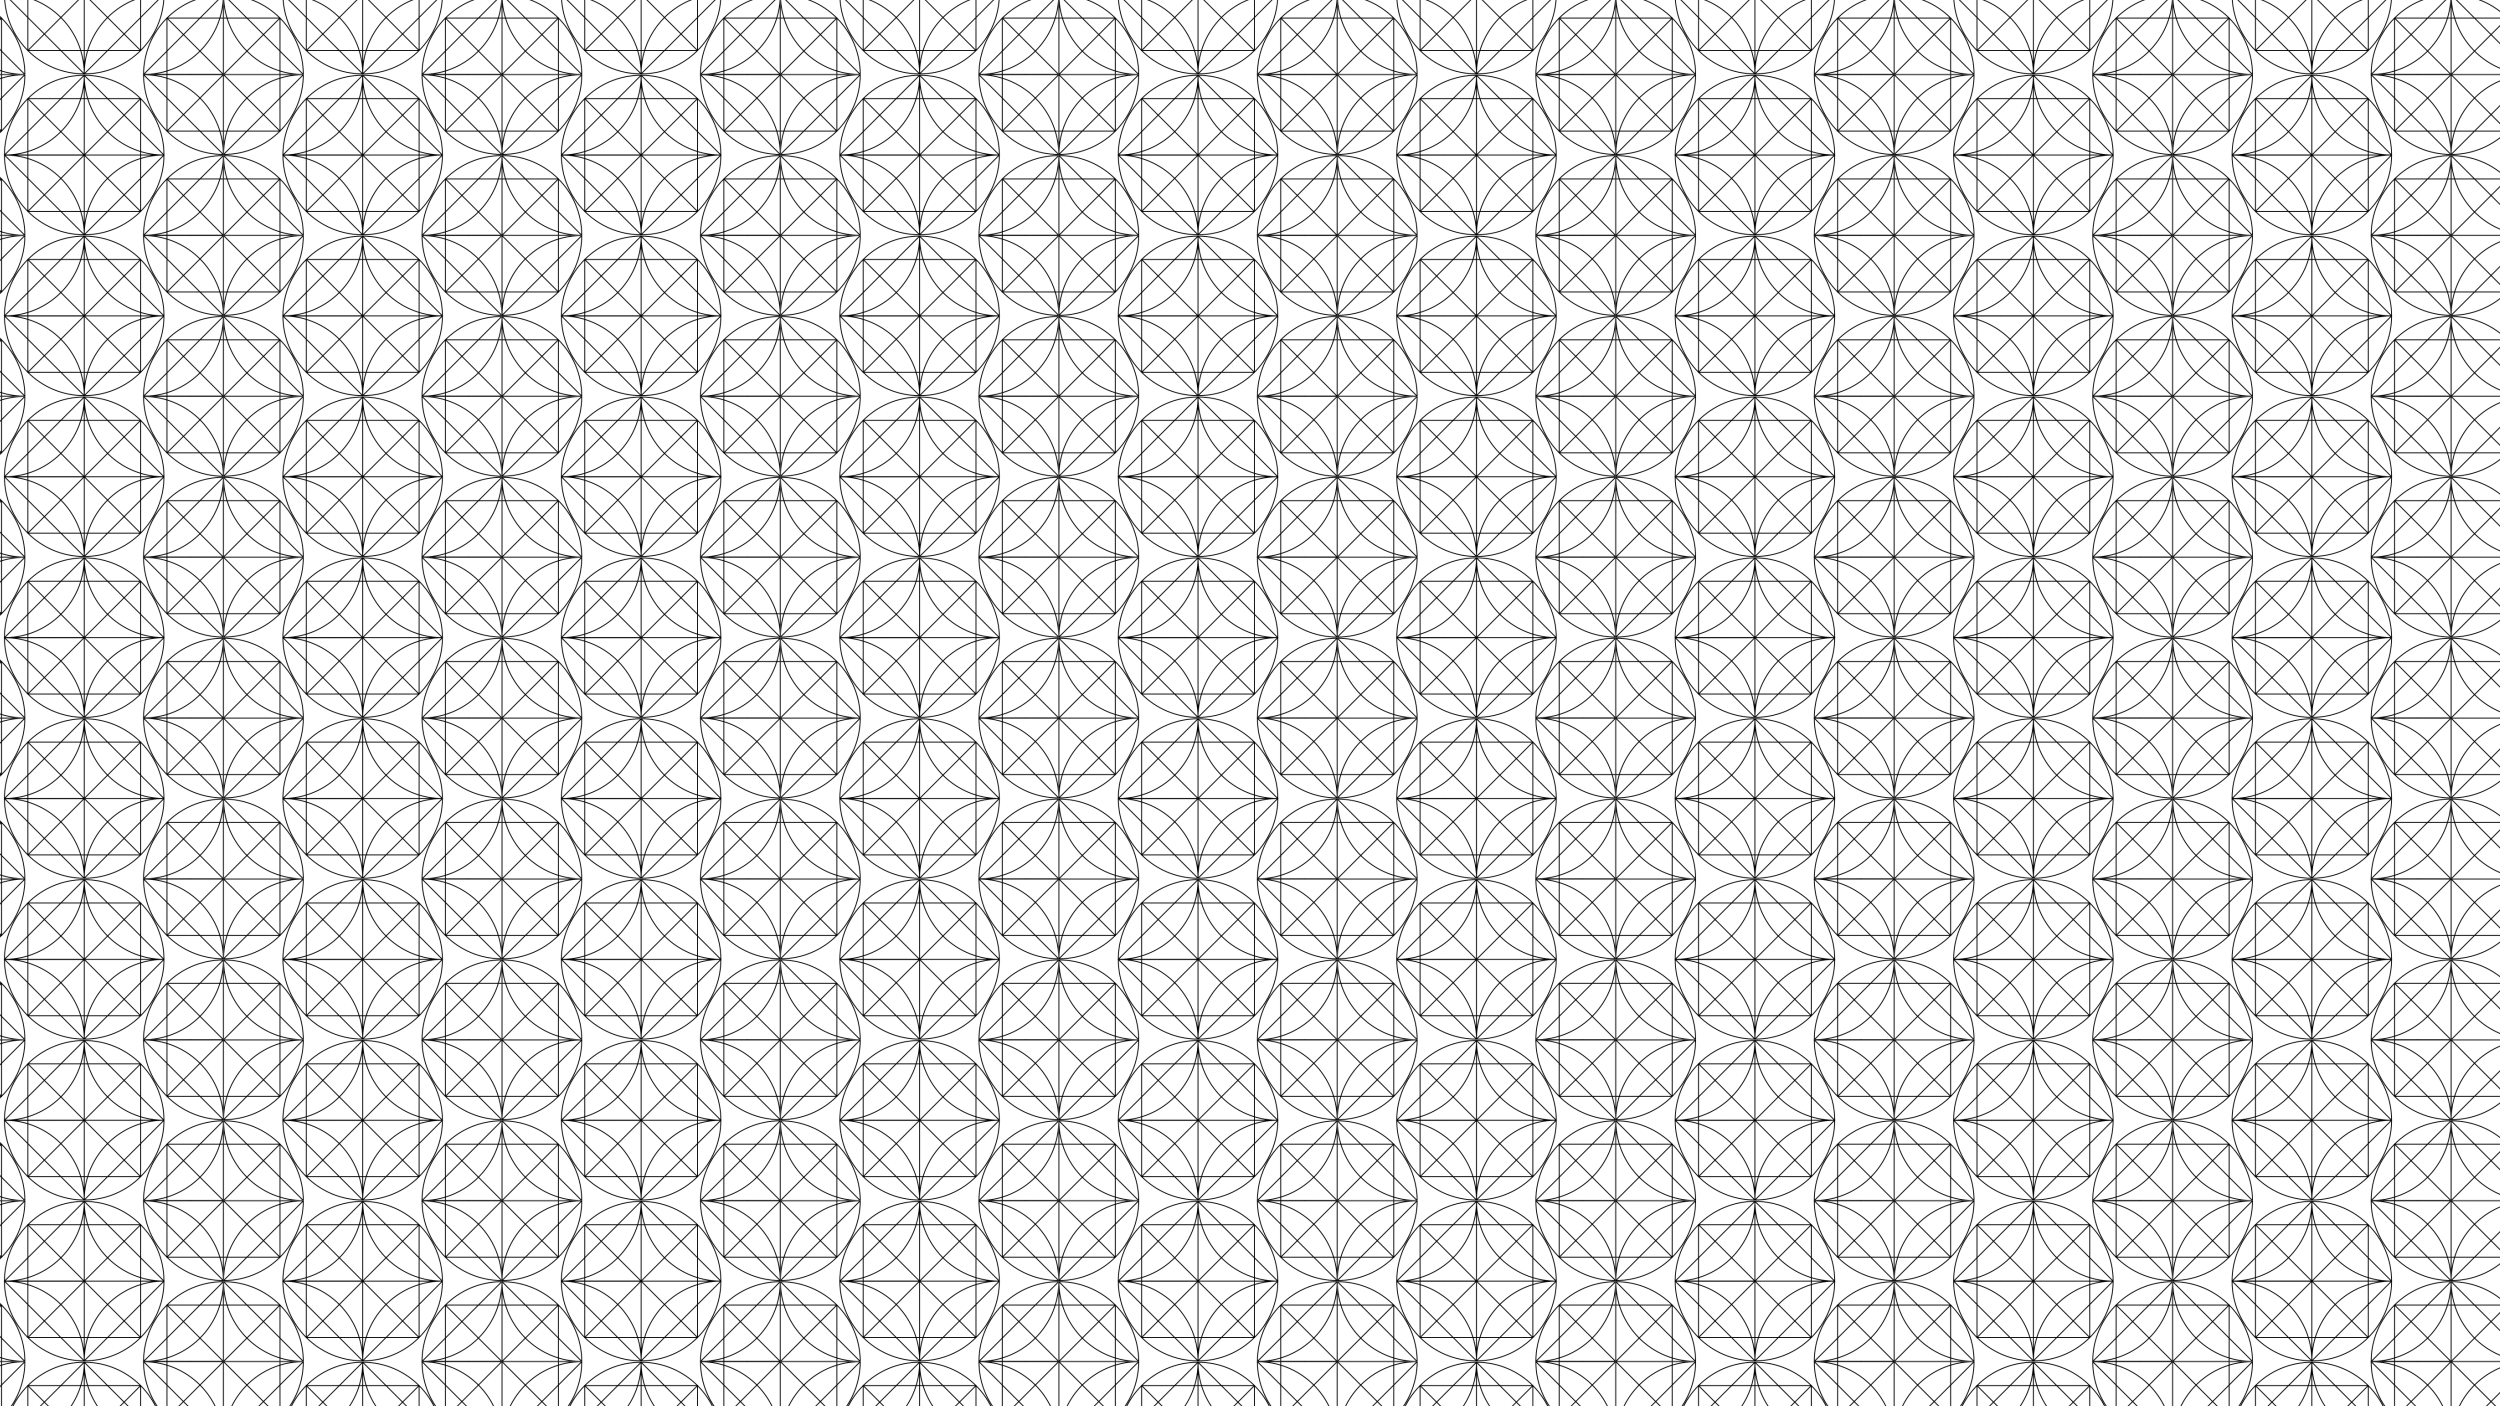 <svg xmlns="http://www.w3.org/2000/svg" xmlns:xlink="http://www.w3.org/1999/xlink" viewBox="0 0 3840 2160">
  <defs>
    <pattern id="a" data-name="New Pattern 7" width="610.5" height="352.472" patternTransform="translate(-84.286 114.746) scale(0.7)" patternUnits="userSpaceOnUse" viewBox="0 0 610.5 352.472">
      <rect width="610.5" height="352.472" fill="none"/>
      <g>
        <line x1="538.011" y1="352.472" x2="538.011" y2="352.472" fill="none" stroke="#000" stroke-linecap="round" stroke-linejoin="round" stroke-width="2"/>
        <line x1="486.762" y1="352.472" x2="486.762" y2="352.472" fill="none" stroke="#000" stroke-linecap="round" stroke-linejoin="round" stroke-width="2"/>
        <line x1="486.764" y1="301.222" x2="486.764" y2="301.222" fill="none" stroke="#000" stroke-linecap="round" stroke-linejoin="round" stroke-width="2"/>
        <line x1="523.007" y1="264.979" x2="523.007" y2="264.979" fill="none" stroke="#000" stroke-linecap="round" stroke-linejoin="round" stroke-width="2"/>
        <line x1="559.252" y1="228.734" x2="559.252" y2="228.734" fill="none" stroke="#000" stroke-linecap="round" stroke-linejoin="round" stroke-width="2"/>
        <line x1="734.244" y1="476.216" x2="486.756" y2="228.729" fill="none" stroke="#000" stroke-linecap="round" stroke-linejoin="round" stroke-width="2"/>
        <line x1="486.756" y1="476.216" x2="734.244" y2="228.729" fill="none" stroke="#000" stroke-linecap="round" stroke-linejoin="round" stroke-width="2"/>
        <rect x="486.756" y="228.729" width="247.487" height="247.487" fill="none" stroke="#000" stroke-linecap="round" stroke-linejoin="round" stroke-width="2"/>
        <line x1="435.515" y1="352.47" x2="610.5" y2="352.472" fill="none" stroke="#000" stroke-linecap="round" stroke-linejoin="round" stroke-width="2"/>
        <path d="M610.5,527.472c0-96.48,78.2-175,175-175l-349.992,0A175.015,175.015,0,0,1,610.5,527.472l0-349.992-175,175,175-175L785.5,352.474l-175,175L435.507,352.479c96.419-.017,175-78.175,175-175L785.5,352.474c-96.636,0-174.976-78.357-174.994-174.994" fill="none" stroke="#000" stroke-linecap="round" stroke-linejoin="round" stroke-width="2"/>
        <circle cx="610.5" cy="352.472" r="175" fill="none" stroke="#000" stroke-linecap="round" stroke-linejoin="round" stroke-width="2"/>
      </g>
      <g>
        <line x1="51.25" y1="228.725" x2="51.25" y2="228.725" fill="none" stroke="#000" stroke-linecap="round" stroke-linejoin="round" stroke-width="2"/>
        <line x1="123.744" y1="301.219" x2="123.744" y2="301.219" fill="none" stroke="#000" stroke-linecap="round" stroke-linejoin="round" stroke-width="2"/>
        <line x1="87.499" y1="264.974" x2="87.499" y2="264.974" fill="none" stroke="#000" stroke-linecap="round" stroke-linejoin="round" stroke-width="2"/>
        <line x1="123.744" y1="476.216" x2="-123.744" y2="228.729" fill="none" stroke="#000" stroke-linecap="round" stroke-linejoin="round" stroke-width="2"/>
        <line x1="-123.744" y1="476.216" x2="123.744" y2="228.729" fill="none" stroke="#000" stroke-linecap="round" stroke-linejoin="round" stroke-width="2"/>
        <rect x="-123.744" y="228.729" width="247.487" height="247.487" fill="none" stroke="#000" stroke-linecap="round" stroke-linejoin="round" stroke-width="2"/>
        <line x1="-174.985" y1="352.47" y2="352.472" fill="none" stroke="#000" stroke-linecap="round" stroke-linejoin="round" stroke-width="2"/>
        <path d="M0,527.472c0-96.48,78.2-175,175-175l-349.992,0A175.015,175.015,0,0,1,0,527.472L.005,177.48l-175,175,175-175L175,352.474l-175,175L-174.993,352.479c96.419-.017,175-78.175,175-175L175,352.474C78.363,352.474.023,274.117.005,177.48" fill="none" stroke="#000" stroke-linecap="round" stroke-linejoin="round" stroke-width="2"/>
        <circle cy="352.472" r="175" fill="none" stroke="#000" stroke-linecap="round" stroke-linejoin="round" stroke-width="2"/>
      </g>
      <g>
        <line x1="538.011" x2="538.011" fill="none" stroke="#000" stroke-linecap="round" stroke-linejoin="round" stroke-width="2"/>
        <line x1="486.762" x2="486.762" fill="none" stroke="#000" stroke-linecap="round" stroke-linejoin="round" stroke-width="2"/>
        <line x1="734.244" y1="123.744" x2="486.756" y2="-123.744" fill="none" stroke="#000" stroke-linecap="round" stroke-linejoin="round" stroke-width="2"/>
        <line x1="486.756" y1="123.744" x2="734.244" y2="-123.744" fill="none" stroke="#000" stroke-linecap="round" stroke-linejoin="round" stroke-width="2"/>
        <rect x="486.756" y="-123.744" width="247.487" height="247.487" fill="none" stroke="#000" stroke-linecap="round" stroke-linejoin="round" stroke-width="2"/>
        <line x1="435.515" y1="-0.002" x2="610.5" fill="none" stroke="#000" stroke-linecap="round" stroke-linejoin="round" stroke-width="2"/>
        <path d="M610.5,175c0-96.48,78.2-175,175-175L435.507.007A175.014,175.014,0,0,1,610.5,175l0-349.992-175,175,175-175L785.5,0l-175,175L435.507.007c96.419-.018,175-78.175,175-175L785.5,0C688.863,0,610.523-78.356,610.505-174.992" fill="none" stroke="#000" stroke-linecap="round" stroke-linejoin="round" stroke-width="2"/>
        <circle cx="610.5" r="175" fill="none" stroke="#000" stroke-linecap="round" stroke-linejoin="round" stroke-width="2"/>
      </g>
      <g>
        <line x1="232.761" y1="176.236" x2="232.761" y2="176.236" fill="none" stroke="#000" stroke-linecap="round" stroke-linejoin="round" stroke-width="2"/>
        <line x1="181.512" y1="176.236" x2="181.512" y2="176.236" fill="none" stroke="#000" stroke-linecap="round" stroke-linejoin="round" stroke-width="2"/>
        <line x1="181.514" y1="124.986" x2="181.514" y2="124.986" fill="none" stroke="#000" stroke-linecap="round" stroke-linejoin="round" stroke-width="2"/>
        <line x1="217.757" y1="88.743" x2="217.757" y2="88.743" fill="none" stroke="#000" stroke-linecap="round" stroke-linejoin="round" stroke-width="2"/>
        <line x1="254.002" y1="52.498" x2="254.002" y2="52.498" fill="none" stroke="#000" stroke-linecap="round" stroke-linejoin="round" stroke-width="2"/>
        <line x1="356.5" y1="52.488" x2="356.5" y2="52.488" fill="none" stroke="#000" stroke-linecap="round" stroke-linejoin="round" stroke-width="2"/>
        <line x1="428.994" y1="124.982" x2="428.994" y2="124.982" fill="none" stroke="#000" stroke-linecap="round" stroke-linejoin="round" stroke-width="2"/>
        <line x1="392.749" y1="88.737" x2="392.749" y2="88.737" fill="none" stroke="#000" stroke-linecap="round" stroke-linejoin="round" stroke-width="2"/>
        <line x1="428.994" y1="299.98" x2="181.506" y2="52.492" fill="none" stroke="#000" stroke-linecap="round" stroke-linejoin="round" stroke-width="2"/>
        <line x1="181.506" y1="299.98" x2="428.994" y2="52.492" fill="none" stroke="#000" stroke-linecap="round" stroke-linejoin="round" stroke-width="2"/>
        <rect x="181.506" y="52.492" width="247.487" height="247.487" fill="none" stroke="#000" stroke-linecap="round" stroke-linejoin="round" stroke-width="2"/>
        <line x1="130.265" y1="176.234" x2="305.25" y2="176.236" fill="none" stroke="#000" stroke-linecap="round" stroke-linejoin="round" stroke-width="2"/>
        <path d="M305.25,351.236c0-96.48,78.2-175,175-175l-349.992.006A175.014,175.014,0,0,1,305.25,351.236l0-349.992-175,175,175-175L480.249,176.237l-175,175L130.257,176.243c96.419-.017,175-78.175,175-175L480.249,176.237c-96.636,0-174.976-78.357-174.994-174.993" fill="none" stroke="#000" stroke-linecap="round" stroke-linejoin="round" stroke-width="2"/>
        <circle cx="305.25" cy="176.236" r="175" fill="none" stroke="#000" stroke-linecap="round" stroke-linejoin="round" stroke-width="2"/>
      </g>
      <g>
        <line x1="123.744" y1="123.744" x2="-123.744" y2="-123.744" fill="none" stroke="#000" stroke-linecap="round" stroke-linejoin="round" stroke-width="2"/>
        <line x1="-123.744" y1="123.744" x2="123.744" y2="-123.744" fill="none" stroke="#000" stroke-linecap="round" stroke-linejoin="round" stroke-width="2"/>
        <rect x="-123.744" y="-123.744" width="247.487" height="247.487" fill="none" stroke="#000" stroke-linecap="round" stroke-linejoin="round" stroke-width="2"/>
        <line x1="-174.985" y1="-0.002" fill="none" stroke="#000" stroke-linecap="round" stroke-linejoin="round" stroke-width="2"/>
        <path d="M0,175C0,78.52,78.2,0,175,0L-174.993.007A175.014,175.014,0,0,1,0,175L.005-174.992l-175,175,175-175L175,0,0,175-174.993.007c96.419-.018,175-78.175,175-175L175,0C78.363,0,.023-78.356.005-174.992" fill="none" stroke="#000" stroke-linecap="round" stroke-linejoin="round" stroke-width="2"/>
        <circle r="175" fill="none" stroke="#000" stroke-linecap="round" stroke-linejoin="round" stroke-width="2"/>
      </g>
    </pattern>
  </defs>
  <rect width="3840" height="2160" fill="url(#a)"/>
</svg>
